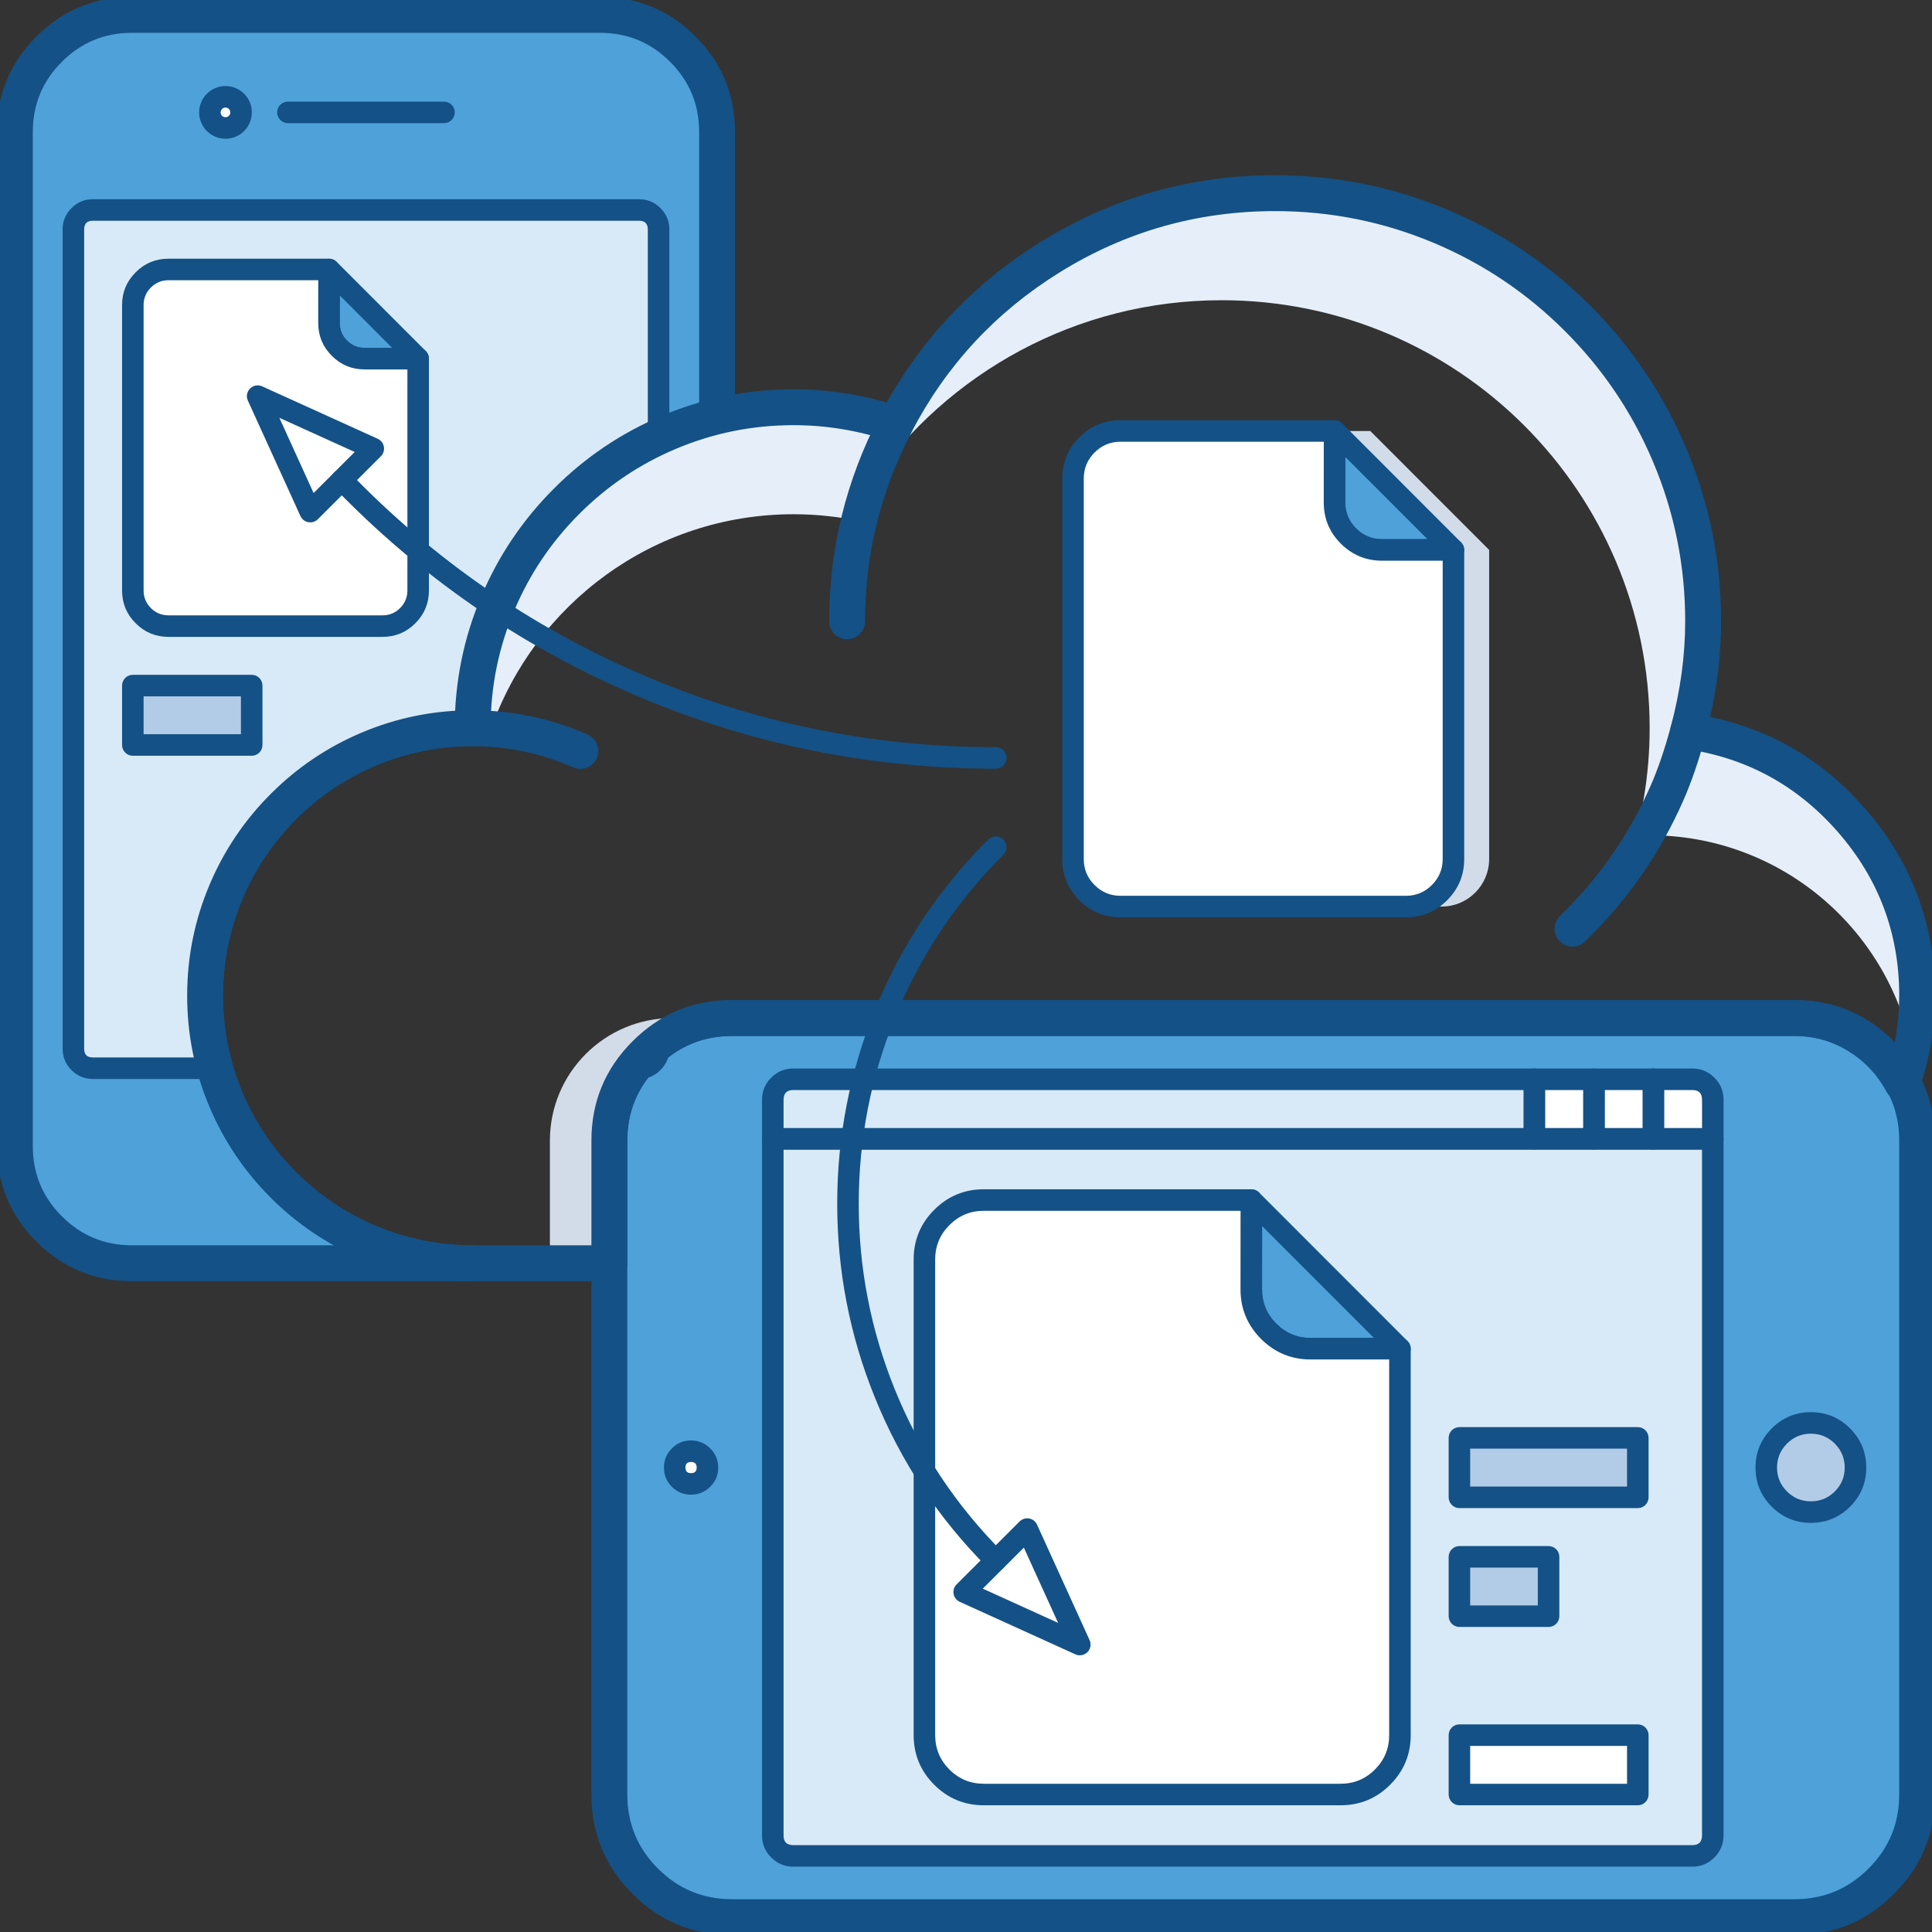 <svg xmlns="http://www.w3.org/2000/svg" xmlns:xlink="http://www.w3.org/1999/xlink" fill="none" version="1.1" width="67.312" height="67.313" viewBox="0 0 67.312 67.313"><rect x="0" y="0" width="67.312" height="67.313" fill="#333333" stroke="none"/><defs><clipPath id="master_svg0_0_413"><g><rect x="0" y="0" width="67.313" height="67.313" rx="0" fill="#FFFFFF" fill-opacity="1"/></g></clipPath></defs><g style="mix-blend-mode:passthrough"><g style="mix-blend-mode:passthrough" clipPath="url(#master_svg0_0_413)"><g><path d="M66.795,39.739C66.795,37.381,64.88,35.469,62.523,35.469C62.523,35.469,25.502,35.469,25.502,35.469C23.142,35.469,21.23,37.382,21.23,39.739C21.23,39.739,21.23,62.522,21.23,62.522C21.23,64.883,23.142,66.795,25.501,66.795C25.501,66.795,62.523,66.795,62.523,66.795C64.88,66.795,66.795,64.883,66.795,62.522C66.795,62.522,66.795,39.739,66.795,39.739C66.795,39.739,66.795,39.739,66.795,39.739Z" fill="#4EA1D9" fill-opacity="1"/></g><g><path d="M66.17,62.522L66.17,39.739Q66.17,38.23,65.101,37.162Q64.032,36.094,62.523,36.094L25.502,36.094Q23.991,36.094,22.923,37.162Q21.855,38.23,21.855,39.739L21.855,62.522Q21.855,64.033,22.923,65.102Q23.991,66.17,25.501,66.17L62.523,66.17Q64.032,66.17,65.101,65.102Q66.17,64.033,66.17,62.522ZM67.42,62.522Q67.42,64.551,65.985,65.986Q64.55,67.42,62.523,67.42L25.501,67.42Q23.473,67.42,22.039,65.986Q20.605,64.551,20.605,62.522L20.605,39.739Q20.605,37.712,22.039,36.278Q23.473,34.844,25.502,34.844L62.523,34.844Q64.55,34.844,65.985,36.278Q67.42,37.712,67.42,39.739L67.42,62.522Z" fill="#145186" fill-opacity="1"/></g><g><path d="M63.091,49.576C63.951,49.576,64.646,50.273,64.646,51.132C64.646,51.988,63.951,52.682,63.091,52.682C62.236,52.682,61.538,51.988,61.538,51.132C61.538,50.273,62.236,49.576,63.091,49.576Z" fill="#B2CCE8" fill-opacity="1"/></g><g><path d="M61.163,51.132Q61.163,50.333,61.729,49.767Q62.294,49.201,63.091,49.201Q63.891,49.201,64.457,49.767Q65.021,50.332,65.021,51.132Q65.021,51.93,64.456,52.494Q63.891,53.057,63.091,53.057Q62.294,53.057,61.729,52.494Q61.163,51.929,61.163,51.132ZM61.913,51.132Q61.913,51.618,62.259,51.963Q62.604,52.307,63.091,52.307Q63.581,52.307,63.926,51.963Q64.271,51.619,64.271,51.132Q64.271,50.643,63.926,50.297Q63.58,49.951,63.091,49.951Q62.605,49.951,62.259,50.297Q61.913,50.644,61.913,51.132Z" fill="#145186" fill-opacity="1"/></g><g><path d="M24.075,50.561C24.393,50.561,24.648,50.818,24.648,51.132C24.648,51.445,24.392,51.7,24.075,51.7C23.761,51.7,23.507,51.446,23.507,51.132C23.507,50.818,23.761,50.561,24.075,50.561Z" fill="#FFFFFF" fill-opacity="1"/></g><g><path d="M23.132,51.132Q23.132,50.741,23.407,50.464Q23.684,50.186,24.075,50.186Q24.468,50.186,24.746,50.464Q25.023,50.741,25.023,51.132Q25.023,51.523,24.745,51.799Q24.467,52.075,24.075,52.075Q23.685,52.075,23.408,51.799Q23.132,51.522,23.132,51.132ZM23.882,51.132Q23.882,51.325,24.075,51.325Q24.273,51.325,24.273,51.132Q24.273,50.936,24.075,50.936Q23.882,50.936,23.882,51.132Z" fill="#145186" fill-opacity="1"/></g><g><path d="M7.146,34.692C7.146,29.545,11.318,25.371,16.467,25.371C16.467,20.114,20.097,15.717,24.984,14.519C24.984,14.519,24.984,4.596,24.984,4.596C24.984,2.343,23.159,0.518,20.907,0.518C20.907,0.518,4.596,0.518,4.596,0.518C2.344,0.518,0.518,2.344,0.518,4.596C0.518,4.596,0.518,39.933,0.518,39.933C0.518,42.187,2.344,44.012,4.596,44.012C4.596,44.012,16.467,44.012,16.467,44.012C11.318,44.012,7.146,39.838,7.146,34.692Z" fill="#4EA1D9" fill-opacity="1"/></g><g><path d="M16.467,44.637Q14.443,44.637,12.595,43.855Q10.81,43.1,9.434,41.724Q8.058,40.348,7.303,38.563Q6.521,36.715,6.521,34.692Q6.521,32.669,7.303,30.821Q8.058,29.036,9.434,27.659Q10.81,26.283,12.595,25.528Q14.443,24.746,16.467,24.746L16.467,25.371L15.842,25.371Q15.842,21.25,18.404,18.033Q20.923,14.871,24.835,13.912L24.984,14.519L24.359,14.519L24.359,4.596Q24.359,3.165,23.348,2.154Q22.337,1.143,20.907,1.143L4.596,1.143Q3.166,1.143,2.154,2.154Q1.143,3.166,1.143,4.596L1.143,39.933Q1.143,41.365,2.154,42.376Q3.166,43.387,4.596,43.387L16.467,43.387L16.467,44.012L16.467,44.637ZM16.467,43.387Q16.528,43.387,16.589,43.399Q16.649,43.411,16.706,43.435Q16.763,43.459,16.814,43.493Q16.865,43.527,16.909,43.571Q16.952,43.614,16.986,43.665Q17.021,43.716,17.044,43.773Q17.068,43.83,17.08,43.891Q17.092,43.951,17.092,44.012Q17.092,44.074,17.08,44.134Q17.068,44.195,17.044,44.252Q17.021,44.308,16.986,44.36Q16.952,44.411,16.909,44.454Q16.865,44.498,16.814,44.532Q16.763,44.566,16.706,44.59Q16.649,44.613,16.589,44.625Q16.528,44.637,16.467,44.637L4.596,44.637Q2.648,44.637,1.27,43.26Q-0.107,41.882,-0.107,39.933L-0.107,4.596Q-0.107,2.648,1.27,1.27Q2.648,-0.107,4.596,-0.107L20.907,-0.107Q22.855,-0.107,24.232,1.27Q25.609,2.648,25.609,4.596L25.609,14.519Q25.609,14.571,25.601,14.622Q25.592,14.674,25.575,14.723Q25.558,14.772,25.533,14.818Q25.508,14.864,25.476,14.905Q25.444,14.946,25.405,14.981Q25.367,15.016,25.323,15.044Q25.279,15.072,25.231,15.093Q25.184,15.114,25.133,15.126Q21.635,15.983,19.382,18.812Q17.092,21.687,17.092,25.371Q17.092,25.433,17.08,25.493Q17.068,25.553,17.044,25.61Q17.021,25.667,16.986,25.718Q16.952,25.769,16.909,25.813Q16.865,25.857,16.814,25.891Q16.763,25.925,16.706,25.948Q16.649,25.972,16.589,25.984Q16.528,25.996,16.467,25.996Q14.697,25.996,13.082,26.679Q11.521,27.339,10.318,28.543Q9.114,29.747,8.454,31.308Q7.771,32.923,7.771,34.692Q7.771,36.461,8.454,38.076Q9.114,39.636,10.318,40.84Q11.521,42.044,13.082,42.704Q14.697,43.387,16.467,43.387Z" fill="#145186" fill-opacity="1"/></g><g><path d="M7.146,34.692C7.146,29.545,11.318,25.371,16.467,25.371C16.467,20.878,19.122,17.014,22.945,15.236C22.945,15.236,22.945,7.996,22.945,7.996C22.945,7.622,22.638,7.316,22.264,7.316C22.264,7.316,3.234,7.316,3.234,7.316C2.862,7.316,2.557,7.622,2.557,7.996C2.557,7.996,2.557,36.538,2.557,36.538C2.557,36.91,2.862,37.217,3.234,37.217C3.234,37.217,7.501,37.217,7.501,37.217C7.276,36.414,7.146,35.568,7.146,34.692Z" fill="#D8EAF8" fill-opacity="1"/></g><g><path d="M7.14,37.319Q6.771,36.004,6.771,34.692Q6.771,32.72,7.533,30.918Q8.269,29.178,9.61,27.836Q10.952,26.494,12.692,25.758Q14.494,24.996,16.467,24.996L16.467,25.371L16.092,25.371Q16.092,21.941,17.958,19.081Q19.774,16.297,22.787,14.896L22.945,15.236L22.57,15.236L22.57,7.996Q22.57,7.691,22.264,7.691L3.234,7.691Q2.932,7.691,2.932,7.996L2.932,36.538Q2.932,36.842,3.234,36.842L7.501,36.842L7.501,37.217L7.14,37.319ZM7.862,37.116Q7.876,37.166,7.876,37.217Q7.876,37.254,7.869,37.291Q7.862,37.327,7.847,37.361Q7.833,37.395,7.813,37.426Q7.792,37.456,7.766,37.483Q7.74,37.509,7.709,37.529Q7.679,37.55,7.644,37.564Q7.61,37.578,7.574,37.585Q7.538,37.592,7.501,37.592L3.234,37.592Q2.8,37.592,2.49,37.282Q2.182,36.972,2.182,36.538L2.182,7.996Q2.182,7.56,2.491,7.251Q2.8,6.941,3.234,6.941L22.264,6.941Q22.7,6.941,23.01,7.25Q23.32,7.56,23.32,7.996L23.32,15.236Q23.32,15.29,23.305,15.341Q23.29,15.393,23.261,15.438Q23.233,15.483,23.192,15.519Q23.152,15.554,23.103,15.576Q20.285,16.887,18.586,19.491Q16.842,22.164,16.842,25.371Q16.842,25.408,16.834,25.444Q16.827,25.48,16.813,25.515Q16.799,25.549,16.778,25.579Q16.758,25.61,16.732,25.636Q16.706,25.662,16.675,25.683Q16.644,25.703,16.61,25.718Q16.576,25.732,16.54,25.739Q16.504,25.746,16.467,25.746Q14.646,25.746,12.984,26.449Q11.379,27.128,10.141,28.367Q8.903,29.605,8.224,31.21Q7.521,32.872,7.521,34.692Q7.521,35.901,7.862,37.116Z" fill="#145186" fill-opacity="1"/></g><g><path d="M22.07,37.217C22.07,37.217,22.264,37.217,22.264,37.217C22.638,37.217,22.945,36.909,22.945,36.537C22.945,36.537,22.945,36.337,22.945,36.337C22.611,36.587,22.317,36.882,22.07,37.217Z" fill="#D8EAF8" fill-opacity="1"/></g><g><path d="M23.17,36.637Q22.709,36.982,22.372,37.439L22.07,37.217L22.07,36.842L22.264,36.842Q22.389,36.842,22.48,36.751Q22.57,36.661,22.57,36.537L22.57,36.337L22.945,36.337L23.17,36.637ZM22.72,36.037Q22.82,35.962,22.945,35.962Q22.982,35.962,23.018,35.969Q23.055,35.976,23.089,35.99Q23.123,36.004,23.154,36.025Q23.184,36.045,23.21,36.072Q23.237,36.098,23.257,36.128Q23.278,36.159,23.292,36.193Q23.306,36.227,23.313,36.264Q23.32,36.3,23.32,36.337L23.32,36.537Q23.32,36.972,23.01,37.282Q22.7,37.592,22.264,37.592L22.07,37.592Q21.947,37.592,21.848,37.518Q21.818,37.496,21.793,37.469Q21.768,37.442,21.749,37.41Q21.73,37.379,21.718,37.344Q21.705,37.309,21.7,37.273Q21.694,37.236,21.696,37.199Q21.698,37.162,21.706,37.126Q21.715,37.091,21.731,37.057Q21.747,37.024,21.769,36.994Q22.171,36.448,22.72,36.037Z" fill="#145186" fill-opacity="1"/></g><g><path d="M26.925,39.676C26.925,39.676,26.925,63.948,26.925,63.948C26.925,64.338,27.247,64.66,27.635,64.66C27.635,64.66,58.963,64.66,58.963,64.66C59.355,64.66,59.674,64.337,59.674,63.948C59.674,63.948,59.674,39.676,59.674,39.676C59.674,39.676,26.925,39.676,26.925,39.676C26.925,39.676,26.925,39.676,26.925,39.676Z" fill="#D8EAF8" fill-opacity="1"/></g><g><path d="M59.674,40.051L26.925,40.051L26.925,39.676L27.3,39.676L27.3,63.948Q27.3,64.285,27.635,64.285L58.963,64.285Q59.299,64.285,59.299,63.948L59.299,39.676L59.674,39.676L59.674,40.051ZM59.674,39.301Q59.711,39.301,59.747,39.308Q59.783,39.316,59.817,39.33Q59.851,39.344,59.882,39.364Q59.913,39.385,59.939,39.411Q59.965,39.437,59.986,39.468Q60.006,39.499,60.02,39.533Q60.034,39.567,60.042,39.603Q60.049,39.639,60.049,39.676L60.049,63.948Q60.049,64.395,59.731,64.714Q59.412,65.035,58.963,65.035L27.635,65.035Q27.188,65.035,26.869,64.715Q26.55,64.396,26.55,63.948L26.55,39.676Q26.55,39.639,26.557,39.603Q26.565,39.567,26.579,39.533Q26.593,39.499,26.613,39.468Q26.634,39.437,26.66,39.411Q26.686,39.385,26.717,39.364Q26.748,39.344,26.782,39.33Q26.816,39.316,26.852,39.308Q26.888,39.301,26.925,39.301L59.674,39.301Z" fill="#145186" fill-opacity="1"/></g><g><path d="M53.461,39.676C53.461,39.676,26.925,39.676,26.925,39.676C26.925,39.676,26.925,38.317,26.925,38.317C26.925,37.925,27.247,37.603,27.635,37.603C27.635,37.603,53.461,37.603,53.461,37.603C53.461,37.603,53.461,39.676,53.461,39.676C53.461,39.676,53.461,39.676,53.461,39.676Z" fill="#D8EAF8" fill-opacity="1"/></g><g><path d="M53.836,37.603L53.836,39.676Q53.836,39.713,53.829,39.749Q53.822,39.786,53.808,39.82Q53.793,39.854,53.773,39.885Q53.752,39.915,53.726,39.941Q53.7,39.968,53.669,39.988Q53.639,40.009,53.605,40.023Q53.571,40.037,53.534,40.044Q53.498,40.051,53.461,40.051L26.925,40.051Q26.888,40.051,26.852,40.044Q26.816,40.037,26.782,40.023Q26.748,40.009,26.717,39.988Q26.686,39.968,26.66,39.941Q26.634,39.915,26.613,39.885Q26.593,39.854,26.579,39.82Q26.565,39.786,26.557,39.749Q26.55,39.713,26.55,39.676L26.55,38.317Q26.55,37.868,26.869,37.548Q27.188,37.228,27.635,37.228L53.461,37.228Q53.498,37.228,53.534,37.236Q53.571,37.243,53.605,37.257Q53.639,37.271,53.669,37.292Q53.7,37.312,53.726,37.338Q53.752,37.364,53.773,37.395Q53.793,37.426,53.808,37.46Q53.822,37.494,53.829,37.53Q53.836,37.567,53.836,37.603ZM53.086,37.603L53.461,37.603L53.461,37.978L27.635,37.978Q27.3,37.978,27.3,38.317L27.3,39.676L26.925,39.676L26.925,39.301L53.461,39.301L53.461,39.676L53.086,39.676L53.086,37.603Z" fill="#145186" fill-opacity="1"/></g><g><path d="M57.603,39.676C57.603,39.676,59.675,39.676,59.675,39.676C59.675,39.676,59.675,38.317,59.675,38.317C59.675,37.925,59.355,37.603,58.964,37.603C58.964,37.603,57.603,37.603,57.603,37.603C57.603,37.603,57.603,39.676,57.603,39.676C57.603,39.676,57.603,39.676,57.603,39.676Z" fill="#FFFFFF" fill-opacity="1"/></g><g><path d="M57.978,37.603L57.978,39.676L57.603,39.676L57.603,39.301L59.675,39.301L59.675,39.676L59.3,39.676L59.3,38.317Q59.3,37.978,58.964,37.978L57.603,37.978L57.603,37.603L57.978,37.603ZM57.228,37.603Q57.228,37.567,57.235,37.53Q57.242,37.494,57.256,37.46Q57.27,37.426,57.291,37.395Q57.311,37.364,57.338,37.338Q57.364,37.312,57.394,37.292Q57.425,37.271,57.459,37.257Q57.493,37.243,57.53,37.236Q57.566,37.228,57.603,37.228L58.964,37.228Q59.413,37.228,59.732,37.549Q60.05,37.868,60.05,38.317L60.05,39.676Q60.05,39.713,60.043,39.749Q60.035,39.786,60.021,39.82Q60.007,39.854,59.987,39.885Q59.966,39.915,59.94,39.941Q59.914,39.968,59.883,39.988Q59.852,40.009,59.818,40.023Q59.784,40.037,59.748,40.044Q59.712,40.051,59.675,40.051L57.603,40.051Q57.566,40.051,57.53,40.044Q57.493,40.037,57.459,40.023Q57.425,40.009,57.394,39.988Q57.364,39.968,57.338,39.941Q57.311,39.915,57.291,39.885Q57.27,39.854,57.256,39.82Q57.242,39.786,57.235,39.749Q57.228,39.713,57.228,39.676L57.228,37.603Z" fill="#145186" fill-opacity="1"/></g><g><rect x="55.533" y="37.603" width="2.07" height="2.073" rx="0" fill="#FFFFFF" fill-opacity="1"/></g><g><path d="M55.158,39.676L55.158,37.603Q55.158,37.567,55.165,37.53Q55.173,37.494,55.187,37.46Q55.201,37.426,55.221,37.395Q55.242,37.364,55.268,37.338Q55.294,37.312,55.325,37.292Q55.356,37.271,55.39,37.257Q55.424,37.243,55.46,37.236Q55.496,37.228,55.533,37.228L57.603,37.228Q57.64,37.228,57.676,37.236Q57.712,37.243,57.746,37.257Q57.78,37.271,57.811,37.292Q57.842,37.312,57.868,37.338Q57.894,37.364,57.915,37.395Q57.935,37.426,57.949,37.46Q57.963,37.494,57.971,37.53Q57.978,37.567,57.978,37.603L57.978,39.676Q57.978,39.713,57.971,39.749Q57.963,39.786,57.949,39.82Q57.935,39.854,57.915,39.885Q57.894,39.915,57.868,39.941Q57.842,39.968,57.811,39.988Q57.78,40.009,57.746,40.023Q57.712,40.037,57.676,40.044Q57.64,40.051,57.603,40.051L55.533,40.051Q55.496,40.051,55.46,40.044Q55.424,40.037,55.39,40.023Q55.356,40.009,55.325,39.988Q55.294,39.968,55.268,39.941Q55.242,39.915,55.221,39.885Q55.201,39.854,55.187,39.82Q55.173,39.786,55.165,39.749Q55.158,39.713,55.158,39.676ZM55.908,37.978L55.908,39.301L57.228,39.301L57.228,37.978L55.908,37.978Z" fill="#145186" fill-opacity="1"/></g><g><rect x="53.461" y="37.603" width="2.072" height="2.073" rx="0" fill="#FFFFFF" fill-opacity="1"/></g><g><path d="M53.086,39.676L53.086,37.603Q53.086,37.567,53.093,37.53Q53.101,37.494,53.115,37.46Q53.129,37.426,53.149,37.395Q53.17,37.364,53.196,37.338Q53.222,37.312,53.253,37.292Q53.284,37.271,53.318,37.257Q53.352,37.243,53.388,37.236Q53.424,37.228,53.461,37.228L55.533,37.228Q55.57,37.228,55.606,37.236Q55.643,37.243,55.677,37.257Q55.711,37.271,55.742,37.292Q55.772,37.312,55.798,37.338Q55.824,37.364,55.845,37.395Q55.866,37.426,55.88,37.46Q55.894,37.494,55.901,37.53Q55.908,37.567,55.908,37.603L55.908,39.676Q55.908,39.713,55.901,39.749Q55.894,39.786,55.88,39.82Q55.866,39.854,55.845,39.885Q55.824,39.915,55.798,39.941Q55.772,39.968,55.742,39.988Q55.711,40.009,55.677,40.023Q55.643,40.037,55.606,40.044Q55.57,40.051,55.533,40.051L53.461,40.051Q53.424,40.051,53.388,40.044Q53.352,40.037,53.318,40.023Q53.284,40.009,53.253,39.988Q53.222,39.968,53.196,39.941Q53.17,39.915,53.149,39.885Q53.129,39.854,53.115,39.82Q53.101,39.786,53.093,39.749Q53.086,39.713,53.086,39.676ZM53.836,37.978L53.836,39.301L55.158,39.301L55.158,37.978L53.836,37.978Z" fill="#145186" fill-opacity="1"/></g><g><path d="M43.595,44.919C43.595,46.063,44.522,46.99,45.667,46.99C45.667,46.99,48.775,46.99,48.775,46.99C48.775,46.99,43.597,41.81,43.597,41.81C43.597,41.81,43.595,44.919,43.595,44.919C43.595,44.919,43.595,44.919,43.595,44.919Z" fill="#4EA1D9" fill-opacity="1"/></g><g><path d="M43.972,41.811L43.97,44.919Q43.97,45.622,44.467,46.118Q44.964,46.615,45.667,46.615L48.775,46.615L48.775,46.99L48.509,47.255L43.332,42.076L43.597,41.81L43.972,41.811ZM43.222,41.81Q43.222,41.736,43.251,41.667Q43.28,41.598,43.332,41.545Q43.358,41.519,43.389,41.499Q43.42,41.478,43.454,41.464Q43.488,41.45,43.524,41.443Q43.561,41.435,43.598,41.435Q43.634,41.435,43.671,41.443Q43.707,41.45,43.741,41.464Q43.775,41.478,43.806,41.499Q43.837,41.519,43.863,41.545L49.04,46.725Q49.092,46.778,49.121,46.847Q49.15,46.915,49.15,46.99Q49.15,47.027,49.142,47.063Q49.135,47.099,49.121,47.134Q49.107,47.168,49.086,47.198Q49.066,47.229,49.04,47.255Q49.014,47.281,48.983,47.302Q48.952,47.322,48.918,47.336Q48.884,47.351,48.848,47.358Q48.811,47.365,48.775,47.365L45.667,47.365Q44.653,47.365,43.936,46.649Q43.22,45.932,43.22,44.919L43.222,41.81L43.222,41.81Z" fill="#145186" fill-opacity="1"/></g><g><path d="M43.595,44.919C43.595,46.063,44.522,46.99,45.667,46.99C45.667,46.99,48.775,46.99,48.775,46.99C48.775,46.99,48.775,60.451,48.775,60.451C48.775,61.595,47.847,62.522,46.706,62.522C46.706,62.522,34.277,62.522,34.277,62.522C33.134,62.522,32.207,61.595,32.207,60.451C32.207,60.451,32.207,43.883,32.207,43.883C32.207,42.737,33.134,41.81,34.277,41.81C34.277,41.81,43.597,41.81,43.597,41.81C43.597,41.81,43.595,44.919,43.595,44.919C43.595,44.919,43.595,44.919,43.595,44.919Z" fill="#FFFFFF" fill-opacity="1"/></g><g><path d="M43.972,41.811L43.97,44.919Q43.97,45.622,44.467,46.118Q44.964,46.615,45.667,46.615L48.775,46.615Q48.811,46.615,48.848,46.622Q48.884,46.629,48.918,46.644Q48.952,46.658,48.983,46.678Q49.014,46.699,49.04,46.725Q49.066,46.751,49.086,46.782Q49.107,46.812,49.121,46.847Q49.135,46.881,49.142,46.917Q49.15,46.953,49.15,46.99L49.15,60.451Q49.15,61.464,48.434,62.181Q47.718,62.897,46.706,62.897L34.277,62.897Q33.264,62.897,32.548,62.181Q31.832,61.464,31.832,60.451L31.832,43.883Q31.832,42.869,32.548,42.152Q33.264,41.435,34.277,41.435L43.597,41.435Q43.634,41.435,43.671,41.443Q43.707,41.45,43.741,41.464Q43.775,41.478,43.806,41.499Q43.836,41.519,43.863,41.545Q43.889,41.571,43.909,41.602Q43.93,41.633,43.944,41.667Q43.958,41.701,43.965,41.737Q43.972,41.773,43.972,41.81Q43.972,41.811,43.972,41.811ZM43.222,41.81L43.597,41.81L43.597,42.185L34.277,42.185Q33.575,42.185,33.079,42.682Q32.582,43.179,32.582,43.883L32.582,60.451Q32.582,61.154,33.078,61.651Q33.575,62.147,34.277,62.147L46.706,62.147Q47.407,62.147,47.903,61.651Q48.4,61.154,48.4,60.451L48.4,46.99L48.775,46.99L48.775,47.365L45.667,47.365Q44.653,47.365,43.936,46.649Q43.22,45.932,43.22,44.919L43.222,41.81Z" fill="#145186" fill-opacity="1"/></g><g><path d="M11.462,11.253C11.462,11.939,12.019,12.496,12.705,12.496C12.705,12.496,14.569,12.496,14.569,12.496C14.569,12.496,11.463,9.388,11.463,9.388C11.463,9.388,11.462,11.253,11.462,11.253C11.462,11.253,11.462,11.253,11.462,11.253Z" fill="#4EA1D9" fill-opacity="1"/></g><g><path d="M11.838,9.388L11.837,11.253Q11.837,11.612,12.091,11.867Q12.345,12.121,12.705,12.121L14.569,12.121L14.569,12.496L14.304,12.761L11.198,9.653L11.463,9.388L11.838,9.388ZM11.088,9.388Q11.088,9.313,11.116,9.245Q11.145,9.176,11.198,9.123Q11.224,9.097,11.254,9.076Q11.285,9.056,11.319,9.042Q11.353,9.028,11.39,9.02Q11.426,9.013,11.463,9.013Q11.5,9.013,11.536,9.02Q11.572,9.028,11.606,9.042Q11.64,9.056,11.671,9.076Q11.702,9.097,11.728,9.123L14.835,12.231Q14.887,12.283,14.916,12.352Q14.944,12.421,14.944,12.496Q14.944,12.533,14.937,12.569Q14.93,12.605,14.916,12.639Q14.902,12.673,14.881,12.704Q14.861,12.735,14.835,12.761Q14.809,12.787,14.778,12.808Q14.747,12.828,14.713,12.842Q14.679,12.856,14.643,12.864Q14.606,12.871,14.569,12.871L12.705,12.871Q12.035,12.871,11.561,12.397Q11.087,11.923,11.087,11.253L11.088,9.388L11.088,9.388Z" fill="#145186" fill-opacity="1"/></g><g><path d="M11.462,11.253C11.462,11.939,12.019,12.496,12.705,12.496C12.705,12.496,14.569,12.496,14.569,12.496C14.569,12.496,14.569,20.57,14.569,20.57C14.569,21.258,14.014,21.814,13.327,21.814C13.327,21.814,5.871,21.814,5.871,21.814C5.185,21.814,4.628,21.258,4.628,20.573C4.628,20.573,4.628,10.629,4.628,10.629C4.628,9.945,5.185,9.388,5.871,9.388C5.871,9.388,11.463,9.388,11.463,9.388C11.463,9.388,11.462,11.253,11.462,11.253C11.462,11.253,11.462,11.253,11.462,11.253Z" fill="#FFFFFF" fill-opacity="1"/></g><g><path d="M11.838,9.388L11.837,11.253Q11.837,11.612,12.091,11.867Q12.345,12.121,12.705,12.121L14.569,12.121Q14.606,12.121,14.643,12.128Q14.679,12.135,14.713,12.149Q14.747,12.163,14.778,12.184Q14.809,12.205,14.835,12.231Q14.861,12.257,14.881,12.287Q14.902,12.318,14.916,12.352Q14.93,12.386,14.937,12.423Q14.944,12.459,14.944,12.496L14.944,20.57Q14.944,21.241,14.471,21.715Q13.997,22.189,13.327,22.189L5.871,22.189Q5.201,22.189,4.727,21.716Q4.253,21.242,4.253,20.573L4.253,10.629Q4.253,9.96,4.727,9.487Q5.201,9.013,5.871,9.013L11.463,9.013Q11.5,9.013,11.536,9.02Q11.572,9.028,11.606,9.042Q11.64,9.056,11.671,9.076Q11.702,9.097,11.728,9.123Q11.754,9.149,11.775,9.18Q11.795,9.211,11.809,9.245Q11.823,9.279,11.831,9.315Q11.838,9.351,11.838,9.388Q11.838,9.388,11.838,9.388ZM11.088,9.388L11.463,9.388L11.463,9.763L5.871,9.763Q5.511,9.763,5.257,10.017Q5.003,10.271,5.003,10.629L5.003,20.573Q5.003,20.931,5.257,21.185Q5.511,21.439,5.871,21.439L13.327,21.439Q13.686,21.439,13.94,21.185Q14.194,20.931,14.194,20.57L14.194,12.496L14.569,12.496L14.569,12.871L12.705,12.871Q12.035,12.871,11.561,12.397Q11.087,11.923,11.087,11.253L11.088,9.388Z" fill="#145186" fill-opacity="1"/></g><g><rect x="4.628" y="23.886" width="4.142" height="2.07" rx="0" fill="#B2CCE8" fill-opacity="1"/></g><g><path d="M4.253,25.956L4.253,23.886Q4.253,23.849,4.26,23.812Q4.267,23.776,4.281,23.742Q4.296,23.708,4.316,23.677Q4.337,23.647,4.363,23.62Q4.389,23.594,4.419,23.574Q4.45,23.553,4.484,23.539Q4.518,23.525,4.555,23.518Q4.591,23.511,4.628,23.511L8.769,23.511Q8.806,23.511,8.843,23.518Q8.879,23.525,8.913,23.539Q8.947,23.553,8.978,23.574Q9.008,23.594,9.035,23.62Q9.061,23.647,9.081,23.677Q9.102,23.708,9.116,23.742Q9.13,23.776,9.137,23.812Q9.144,23.849,9.144,23.886L9.144,25.956Q9.144,25.993,9.137,26.029Q9.13,26.065,9.116,26.099Q9.102,26.134,9.081,26.164Q9.061,26.195,9.035,26.221Q9.008,26.247,8.978,26.268Q8.947,26.288,8.913,26.302Q8.879,26.317,8.843,26.324Q8.806,26.331,8.769,26.331L4.628,26.331Q4.591,26.331,4.555,26.324Q4.518,26.317,4.484,26.302Q4.45,26.288,4.419,26.268Q4.389,26.247,4.363,26.221Q4.337,26.195,4.316,26.164Q4.296,26.134,4.281,26.099Q4.267,26.065,4.26,26.029Q4.253,25.993,4.253,25.956ZM5.003,24.261L5.003,25.581L8.394,25.581L8.394,24.261L5.003,24.261Z" fill="#145186" fill-opacity="1"/></g><g><rect x="50.847" y="54.241" width="3.106" height="2.068" rx="0" fill="#B2CCE8" fill-opacity="1"/></g><g><path d="M50.472,56.309L50.472,54.241Q50.472,54.204,50.48,54.168Q50.487,54.131,50.501,54.097Q50.515,54.063,50.536,54.032Q50.556,54.002,50.582,53.976Q50.608,53.95,50.639,53.929Q50.67,53.908,50.704,53.894Q50.738,53.88,50.774,53.873Q50.81,53.866,50.847,53.866L53.953,53.866Q53.99,53.866,54.026,53.873Q54.063,53.88,54.097,53.894Q54.131,53.908,54.162,53.929Q54.192,53.95,54.218,53.976Q54.245,54.002,54.265,54.032Q54.286,54.063,54.3,54.097Q54.314,54.131,54.321,54.168Q54.328,54.204,54.328,54.241L54.328,56.309Q54.328,56.346,54.321,56.382Q54.314,56.418,54.3,56.452Q54.286,56.486,54.265,56.517Q54.245,56.548,54.218,56.574Q54.192,56.6,54.162,56.62Q54.131,56.641,54.097,56.655Q54.063,56.669,54.026,56.676Q53.99,56.684,53.953,56.684L50.847,56.684Q50.81,56.684,50.774,56.676Q50.738,56.669,50.704,56.655Q50.67,56.641,50.639,56.62Q50.608,56.6,50.582,56.574Q50.556,56.548,50.536,56.517Q50.515,56.486,50.501,56.452Q50.487,56.418,50.48,56.382Q50.472,56.346,50.472,56.309ZM51.222,54.616L51.222,55.934L53.578,55.934L53.578,54.616L51.222,54.616Z" fill="#145186" fill-opacity="1"/></g><g><rect x="50.847" y="50.097" width="6.214" height="2.071" rx="0" fill="#B2CCE8" fill-opacity="1"/></g><g><path d="M50.472,52.168L50.472,50.097Q50.472,50.06,50.48,50.024Q50.487,49.987,50.501,49.953Q50.515,49.919,50.536,49.888Q50.556,49.858,50.582,49.832Q50.608,49.806,50.639,49.785Q50.67,49.764,50.704,49.75Q50.738,49.736,50.774,49.729Q50.81,49.722,50.847,49.722L57.062,49.722Q57.099,49.722,57.135,49.729Q57.171,49.736,57.205,49.75Q57.239,49.764,57.27,49.785Q57.301,49.806,57.327,49.832Q57.353,49.858,57.374,49.888Q57.394,49.919,57.408,49.953Q57.422,49.987,57.43,50.024Q57.437,50.06,57.437,50.097L57.437,52.168Q57.437,52.205,57.43,52.241Q57.422,52.277,57.408,52.311Q57.394,52.346,57.374,52.376Q57.353,52.407,57.327,52.433Q57.301,52.459,57.27,52.48Q57.239,52.5,57.205,52.514Q57.171,52.529,57.135,52.536Q57.099,52.543,57.062,52.543L50.847,52.543Q50.81,52.543,50.774,52.536Q50.738,52.529,50.704,52.514Q50.67,52.5,50.639,52.48Q50.608,52.459,50.582,52.433Q50.556,52.407,50.536,52.376Q50.515,52.346,50.501,52.311Q50.487,52.277,50.48,52.241Q50.472,52.205,50.472,52.168ZM51.222,50.472L51.222,51.793L56.687,51.793L56.687,50.472L51.222,50.472Z" fill="#145186" fill-opacity="1"/></g><g><rect x="50.847" y="60.453" width="6.214" height="2.07" rx="0" fill="#FFFFFF" fill-opacity="1"/></g><g><path d="M50.472,62.522L50.472,60.453Q50.472,60.416,50.48,60.38Q50.487,60.343,50.501,60.309Q50.515,60.275,50.536,60.244Q50.556,60.214,50.582,60.188Q50.608,60.161,50.639,60.141Q50.67,60.12,50.704,60.106Q50.738,60.092,50.774,60.085Q50.81,60.078,50.847,60.078L57.062,60.078Q57.099,60.078,57.135,60.085Q57.171,60.092,57.205,60.106Q57.239,60.12,57.27,60.141Q57.301,60.161,57.327,60.188Q57.353,60.214,57.374,60.244Q57.394,60.275,57.408,60.309Q57.422,60.343,57.43,60.38Q57.437,60.416,57.437,60.453L57.437,62.522Q57.437,62.559,57.43,62.595Q57.422,62.632,57.408,62.666Q57.394,62.7,57.374,62.731Q57.353,62.761,57.327,62.787Q57.301,62.813,57.27,62.834Q57.239,62.855,57.205,62.869Q57.171,62.883,57.135,62.89Q57.099,62.897,57.062,62.897L50.847,62.897Q50.81,62.897,50.774,62.89Q50.738,62.883,50.704,62.869Q50.67,62.855,50.639,62.834Q50.608,62.813,50.582,62.787Q50.556,62.761,50.536,62.731Q50.515,62.7,50.501,62.666Q50.487,62.632,50.48,62.595Q50.472,62.559,50.472,62.522ZM51.222,60.828L51.222,62.147L56.687,62.147L56.687,60.828L51.222,60.828Z" fill="#145186" fill-opacity="1"/></g><g><path d="M33.592,55.467C33.592,55.467,37.621,57.297,37.621,57.297C37.621,57.297,35.789,53.273,35.789,53.273C35.789,53.273,33.592,55.467,33.592,55.467C33.592,55.467,33.592,55.467,33.592,55.467Z" fill="#FFFFFF" fill-opacity="1"/></g><g><path d="M36.054,53.539L33.857,55.732L33.592,55.467L33.747,55.126L37.776,56.956L37.621,57.297L37.28,57.452L35.448,53.429L35.789,53.273L36.054,53.539ZM35.524,53.008Q35.572,52.96,35.634,52.932Q35.667,52.917,35.703,52.908Q35.739,52.9,35.776,52.898Q35.813,52.897,35.85,52.903Q35.886,52.909,35.921,52.922Q35.955,52.935,35.987,52.954Q36.018,52.974,36.045,52.999Q36.072,53.024,36.094,53.054Q36.115,53.084,36.13,53.118L37.962,57.142Q37.996,57.216,37.996,57.297Q37.996,57.378,37.962,57.452Q37.947,57.486,37.925,57.516Q37.904,57.546,37.877,57.571Q37.85,57.596,37.819,57.616Q37.787,57.635,37.753,57.648Q37.718,57.661,37.682,57.667Q37.645,57.673,37.608,57.672Q37.571,57.671,37.535,57.662Q37.499,57.654,37.466,57.638L33.437,55.808Q33.375,55.78,33.327,55.732Q33.301,55.706,33.28,55.675Q33.26,55.644,33.245,55.61Q33.231,55.576,33.224,55.54Q33.217,55.504,33.217,55.467Q33.217,55.43,33.224,55.394Q33.231,55.357,33.246,55.323Q33.26,55.289,33.28,55.258Q33.301,55.228,33.327,55.202L35.524,53.008Z" fill="#145186" fill-opacity="1"/></g><g><path d="M13.006,15.63C13.006,15.63,8.977,13.801,8.977,13.801C8.977,13.801,10.809,17.825,10.809,17.825C10.809,17.825,13.006,15.63,13.006,15.63C13.006,15.63,13.006,15.63,13.006,15.63Z" fill="#FFFFFF" fill-opacity="1"/></g><g><path d="M10.544,17.56L12.741,15.365L13.006,15.63L12.851,15.971L8.822,14.143L8.977,13.801L9.319,13.646L11.15,17.67L10.809,17.825L10.544,17.56ZM11.074,18.091Q11.026,18.139,10.964,18.167Q10.931,18.182,10.895,18.19Q10.859,18.199,10.822,18.2Q10.785,18.201,10.749,18.195Q10.712,18.19,10.678,18.177Q10.643,18.164,10.612,18.144Q10.58,18.125,10.553,18.1Q10.526,18.074,10.505,18.044Q10.483,18.014,10.468,17.981L8.636,13.957Q8.602,13.883,8.602,13.802Q8.602,13.72,8.636,13.647Q8.651,13.613,8.673,13.583Q8.694,13.553,8.721,13.528Q8.748,13.502,8.779,13.483Q8.811,13.463,8.845,13.45Q8.88,13.437,8.916,13.431Q8.953,13.425,8.99,13.427Q9.027,13.428,9.063,13.436Q9.099,13.445,9.132,13.46L13.161,15.288Q13.223,15.317,13.271,15.365Q13.298,15.391,13.318,15.422Q13.339,15.452,13.353,15.487Q13.367,15.521,13.374,15.557Q13.381,15.593,13.381,15.63Q13.381,15.667,13.374,15.703Q13.367,15.739,13.353,15.774Q13.338,15.808,13.318,15.838Q13.297,15.869,13.271,15.895L11.074,18.091Z" fill="#145186" fill-opacity="1"/></g><g><path d="M16.467,25.372C16.466,19.194,21.473,14.188,27.649,14.188C28.892,14.188,30.083,14.399,31.2,14.772C30.65,15.831,30.224,16.965,29.938,18.152C29.199,17.999,28.434,17.916,27.651,17.916C22.77,17.916,18.631,21.046,17.105,25.407C16.892,25.392,16.681,25.373,16.467,25.372Z" fill="#E6EFF9" fill-opacity="1"/></g><g><path d="M58.815,25.477C63.327,26.13,66.795,30,66.795,34.691C66.795,35.328,66.731,35.954,66.607,36.556C65.744,32.302,61.984,29.101,57.475,29.101C57.423,29.101,57.372,29.107,57.319,29.107C57.593,28.636,57.848,28.153,58.069,27.651C58.377,26.955,58.616,26.224,58.815,25.477Z" fill="#E6EFF9" fill-opacity="1"/></g><g><path d="M58.815,25.477C59.144,24.252,59.338,22.974,59.338,21.643C59.338,13.407,52.661,6.731,44.426,6.731C38.671,6.731,33.686,9.998,31.2,14.772C30.856,15.437,30.577,16.137,30.332,16.854C33.026,12.992,37.495,10.46,42.562,10.46C50.798,10.46,57.475,17.136,57.475,25.372C57.475,27.022,57.196,28.608,56.699,30.093C57.228,29.327,57.689,28.513,58.069,27.651C58.377,26.955,58.616,26.224,58.815,25.477Z" fill="#E6EFF9" fill-opacity="1"/></g><g><path d="M57.498,27.399Q57.897,26.495,58.211,25.316L58.815,25.477L59.419,25.638Q59.08,26.911,58.642,27.903Q57.416,30.683,55.221,32.808L54.786,32.358L54.351,31.909Q56.371,29.955,57.498,27.399Q57.523,27.343,57.558,27.292Q57.594,27.242,57.638,27.199Q57.683,27.157,57.735,27.124Q57.786,27.091,57.844,27.068Q57.901,27.046,57.962,27.035Q58.023,27.025,58.084,27.026Q58.146,27.028,58.206,27.041Q58.266,27.054,58.322,27.079Q58.378,27.104,58.429,27.139Q58.479,27.175,58.522,27.219Q58.564,27.264,58.597,27.316Q58.63,27.368,58.653,27.425Q58.675,27.482,58.686,27.543Q58.696,27.604,58.695,27.665Q58.693,27.727,58.68,27.787Q58.667,27.847,58.642,27.903Q57.416,30.683,55.221,32.808Q55.176,32.85,55.125,32.884Q55.073,32.917,55.016,32.94Q54.958,32.962,54.898,32.973Q54.837,32.984,54.776,32.983Q54.714,32.982,54.654,32.969Q54.594,32.956,54.537,32.932Q54.481,32.907,54.43,32.872Q54.38,32.837,54.337,32.793Q54.294,32.749,54.261,32.697Q54.227,32.645,54.205,32.588Q54.182,32.531,54.171,32.47Q54.16,32.41,54.161,32.348Q54.162,32.287,54.175,32.226Q54.188,32.166,54.213,32.11Q54.237,32.053,54.272,32.003Q54.307,31.952,54.351,31.909Q56.371,29.955,57.498,27.399Q57.897,26.495,58.211,25.316Q58.227,25.257,58.254,25.202Q58.281,25.146,58.318,25.097Q58.356,25.048,58.402,25.008Q58.448,24.967,58.501,24.936Q58.555,24.905,58.613,24.886Q58.671,24.866,58.732,24.858Q58.793,24.849,58.855,24.853Q58.916,24.857,58.976,24.873Q59.035,24.889,59.09,24.916Q59.146,24.943,59.195,24.981Q59.243,25.018,59.284,25.064Q59.325,25.111,59.356,25.164Q59.386,25.217,59.406,25.275Q59.426,25.334,59.434,25.395Q59.442,25.456,59.438,25.517Q59.435,25.579,59.419,25.638Q59.08,26.911,58.642,27.903Q58.617,27.96,58.582,28.01Q58.546,28.06,58.502,28.103Q58.457,28.145,58.405,28.178Q58.353,28.211,58.296,28.234Q58.239,28.256,58.178,28.267Q58.117,28.277,58.056,28.276Q57.994,28.274,57.934,28.261Q57.874,28.248,57.818,28.223Q57.761,28.198,57.711,28.163Q57.661,28.127,57.618,28.083Q57.576,28.038,57.543,27.986Q57.51,27.934,57.487,27.877Q57.465,27.82,57.454,27.759Q57.444,27.698,57.445,27.637Q57.447,27.575,57.46,27.515Q57.473,27.455,57.498,27.399Z" fill="#145186" fill-opacity="1"/></g><g><path d="M31.755,15.062Q30.139,18.167,30.139,21.644L29.514,21.644L28.889,21.644Q28.889,17.862,30.646,14.485L31.2,14.773L31.755,15.062ZM30.646,14.485Q30.674,14.43,30.713,14.382Q30.751,14.334,30.798,14.295Q30.845,14.255,30.899,14.225Q30.953,14.196,31.012,14.177Q31.071,14.159,31.132,14.152Q31.193,14.145,31.254,14.151Q31.316,14.156,31.375,14.173Q31.434,14.19,31.489,14.219Q31.543,14.247,31.591,14.286Q31.639,14.324,31.679,14.371Q31.718,14.419,31.748,14.472Q31.778,14.526,31.796,14.585Q31.815,14.644,31.821,14.705Q31.828,14.766,31.823,14.828Q31.817,14.889,31.8,14.948Q31.783,15.007,31.755,15.062Q30.139,18.167,30.139,21.644Q30.139,21.705,30.127,21.766Q30.115,21.826,30.092,21.883Q30.068,21.94,30.034,21.991Q30,22.042,29.956,22.086Q29.913,22.129,29.861,22.163Q29.81,22.198,29.753,22.221Q29.697,22.245,29.636,22.257Q29.576,22.269,29.514,22.269Q29.453,22.269,29.392,22.257Q29.332,22.245,29.275,22.221Q29.218,22.198,29.167,22.163Q29.116,22.129,29.072,22.086Q29.029,22.042,28.995,21.991Q28.96,21.94,28.937,21.883Q28.913,21.826,28.901,21.766Q28.889,21.705,28.889,21.644Q28.889,17.862,30.646,14.485Z" fill="#145186" fill-opacity="1"/></g><g><path d="M19.967,26.736Q18.295,25.998,16.466,25.998L16.466,25.373L16.466,24.748Q18.558,24.748,20.472,25.592L20.22,26.164L19.967,26.736ZM20.472,25.592Q20.528,25.617,20.579,25.652Q20.629,25.688,20.672,25.732Q20.714,25.777,20.747,25.829Q20.78,25.881,20.802,25.938Q20.825,25.995,20.835,26.056Q20.846,26.117,20.844,26.178Q20.843,26.24,20.83,26.3Q20.816,26.36,20.791,26.416Q20.767,26.473,20.731,26.523Q20.696,26.573,20.651,26.616Q20.607,26.658,20.555,26.691Q20.503,26.724,20.446,26.747Q20.388,26.769,20.328,26.78Q20.267,26.79,20.205,26.789Q20.144,26.787,20.084,26.774Q20.024,26.761,19.967,26.736Q18.295,25.998,16.466,25.998Q16.404,25.998,16.344,25.986Q16.284,25.974,16.227,25.95Q16.17,25.927,16.119,25.892Q16.067,25.858,16.024,25.815Q15.98,25.771,15.946,25.72Q15.912,25.669,15.888,25.612Q15.865,25.555,15.853,25.495Q15.841,25.434,15.841,25.373Q15.841,25.311,15.853,25.251Q15.865,25.19,15.888,25.134Q15.912,25.077,15.946,25.026Q15.98,24.974,16.024,24.931Q16.067,24.887,16.119,24.853Q16.17,24.819,16.227,24.795Q16.284,24.772,16.344,24.76Q16.404,24.748,16.466,24.748Q18.558,24.748,20.472,25.592Z" fill="#145186" fill-opacity="1"/></g><g><path d="M23.432,35.469C21.071,35.469,19.159,37.382,19.159,39.739C19.159,39.739,19.159,44.013,19.159,44.013C19.159,44.013,21.23,44.013,21.23,44.013C21.23,44.013,21.23,39.739,21.23,39.739C21.23,37.381,23.143,35.469,25.502,35.469C25.502,35.469,23.432,35.469,23.432,35.469C23.432,35.469,23.432,35.469,23.432,35.469Z" fill="#D2DCE9" fill-opacity="1"/></g><g><path d="M34.425,54.633Q31.843,52.051,30.483,48.695Q29.169,45.454,29.169,41.941Q29.169,38.428,30.484,35.187Q31.845,31.831,34.428,29.249L34.693,29.514L34.958,29.779Q32.483,32.254,31.179,35.469Q29.919,38.574,29.919,41.941Q29.919,45.307,31.178,48.413Q32.481,51.628,34.955,54.103Q34.981,54.129,35.002,54.16Q35.022,54.191,35.036,54.225Q35.05,54.259,35.058,54.295Q35.065,54.332,35.065,54.368Q35.065,54.405,35.057,54.442Q35.05,54.478,35.036,54.512Q35.022,54.546,35.001,54.577Q34.981,54.607,34.955,54.634Q34.929,54.66,34.898,54.68Q34.867,54.701,34.833,54.715Q34.799,54.729,34.763,54.736Q34.727,54.743,34.69,54.743Q34.653,54.743,34.616,54.736Q34.58,54.729,34.546,54.715Q34.512,54.701,34.481,54.68Q34.451,54.66,34.425,54.633ZM34.955,54.103L34.69,54.368L34.424,54.633Q31.843,52.051,30.483,48.695Q29.169,45.454,29.169,41.941Q29.169,38.428,30.484,35.187Q31.845,31.831,34.428,29.249Q34.454,29.223,34.485,29.202Q34.515,29.182,34.55,29.168Q34.584,29.154,34.62,29.146Q34.656,29.139,34.693,29.139Q34.73,29.139,34.766,29.146Q34.802,29.154,34.837,29.168Q34.871,29.182,34.901,29.202Q34.932,29.223,34.958,29.249Q34.984,29.275,35.005,29.306Q35.025,29.337,35.039,29.371Q35.054,29.405,35.061,29.441Q35.068,29.477,35.068,29.514Q35.068,29.551,35.061,29.587Q35.054,29.624,35.039,29.658Q35.025,29.692,35.005,29.723Q34.984,29.753,34.958,29.779Q32.483,32.254,31.179,35.469Q29.919,38.575,29.919,41.941Q29.919,45.308,31.178,48.414Q32.481,51.628,34.955,54.103Z" fill="#145186" fill-opacity="1"/></g><g><path d="M12.18,16.464Q16.543,20.975,22.257,23.457Q28.183,26.032,34.693,26.032L34.693,26.407L34.693,26.782Q28.027,26.782,21.958,24.145Q16.107,21.604,11.641,16.986Q11.615,16.959,11.595,16.928Q11.575,16.897,11.561,16.863Q11.548,16.829,11.541,16.792Q11.535,16.756,11.535,16.719Q11.536,16.682,11.544,16.646Q11.551,16.61,11.566,16.576Q11.581,16.542,11.602,16.512Q11.623,16.481,11.649,16.456Q11.676,16.43,11.707,16.41Q11.738,16.39,11.772,16.376Q11.807,16.363,11.843,16.356Q11.879,16.35,11.916,16.35Q11.953,16.351,11.989,16.359Q12.025,16.366,12.059,16.381Q12.093,16.396,12.124,16.417Q12.154,16.438,12.18,16.464L12.18,16.464ZM11.641,16.986L11.91,16.725L12.18,16.464Q16.542,20.975,22.257,23.458Q28.182,26.032,34.693,26.032Q34.73,26.032,34.766,26.039Q34.802,26.046,34.836,26.06Q34.871,26.074,34.901,26.095Q34.932,26.115,34.958,26.142Q34.984,26.168,35.005,26.198Q35.025,26.229,35.039,26.263Q35.054,26.297,35.061,26.334Q35.068,26.37,35.068,26.407Q35.068,26.444,35.061,26.48Q35.054,26.516,35.039,26.55Q35.025,26.584,35.005,26.615Q34.984,26.646,34.958,26.672Q34.932,26.698,34.901,26.718Q34.871,26.739,34.836,26.753Q34.802,26.767,34.766,26.774Q34.73,26.782,34.693,26.782Q28.027,26.782,21.958,24.145Q16.107,21.603,11.641,16.986Z" fill="#145186" fill-opacity="1"/></g><g><path d="M8.4,3.916Q8.4,3.97,8.389,4.022Q8.379,4.075,8.358,4.124Q8.338,4.174,8.308,4.218Q8.279,4.263,8.241,4.3Q8.203,4.338,8.158,4.368Q8.114,4.398,8.064,4.418Q8.015,4.439,7.962,4.449Q7.91,4.46,7.856,4.46Q7.803,4.46,7.75,4.449Q7.698,4.439,7.648,4.418Q7.599,4.398,7.554,4.368Q7.51,4.338,7.472,4.3Q7.434,4.263,7.405,4.218Q7.375,4.174,7.354,4.124Q7.334,4.075,7.323,4.022Q7.313,3.97,7.313,3.916Q7.313,3.863,7.323,3.81Q7.334,3.758,7.354,3.708Q7.375,3.659,7.405,3.614Q7.434,3.57,7.472,3.532Q7.51,3.494,7.554,3.464Q7.599,3.435,7.648,3.414Q7.698,3.394,7.75,3.383Q7.803,3.373,7.856,3.373Q7.91,3.373,7.962,3.383Q8.015,3.394,8.064,3.414Q8.114,3.435,8.158,3.464Q8.203,3.494,8.241,3.532Q8.279,3.57,8.308,3.614Q8.338,3.659,8.358,3.708Q8.379,3.758,8.389,3.81Q8.4,3.863,8.4,3.916Z" fill="#FFFFFF" fill-opacity="1"/></g><g><ellipse cx="7.856" cy="3.916" rx="0.543" ry="0.543" fill-opacity="0" stroke-opacity="1" stroke="#145186" fill="none" stroke-width="0.75" stroke-linecap="ROUND" stroke-linejoin="round"/></g><g><path d="M15.469,4.291L10.031,4.291L10.031,3.916L10.031,3.541L15.469,3.541L15.469,3.916L15.469,4.291ZM15.469,3.541Q15.506,3.541,15.542,3.548Q15.579,3.556,15.613,3.57Q15.647,3.584,15.678,3.604Q15.708,3.625,15.734,3.651Q15.76,3.677,15.781,3.708Q15.802,3.739,15.816,3.773Q15.83,3.807,15.837,3.843Q15.844,3.879,15.844,3.916Q15.844,3.953,15.837,3.989Q15.83,4.026,15.816,4.06Q15.802,4.094,15.781,4.125Q15.76,4.155,15.734,4.181Q15.708,4.207,15.678,4.228Q15.647,4.249,15.613,4.263Q15.579,4.277,15.542,4.284Q15.506,4.291,15.469,4.291L10.031,4.291Q9.994,4.291,9.958,4.284Q9.922,4.277,9.888,4.263Q9.853,4.249,9.823,4.228Q9.792,4.207,9.766,4.181Q9.74,4.155,9.719,4.125Q9.699,4.094,9.685,4.06Q9.671,4.026,9.663,3.989Q9.656,3.953,9.656,3.916Q9.656,3.879,9.663,3.843Q9.671,3.807,9.685,3.773Q9.699,3.739,9.719,3.708Q9.74,3.677,9.766,3.651Q9.792,3.625,9.823,3.604Q9.853,3.584,9.888,3.57Q9.922,3.556,9.958,3.548Q9.994,3.541,10.031,3.541L15.469,3.541Z" fill="#145186" fill-opacity="1"/></g><g><path d="M47.741,15.016C47.741,15.016,46.497,15.016,46.497,15.016C46.497,15.016,50.639,19.161,50.639,19.161C50.639,19.161,50.639,29.929,50.639,29.929C50.639,30.843,49.896,31.585,48.983,31.585C48.983,31.585,50.228,31.585,50.228,31.585C51.141,31.585,51.883,30.843,51.883,29.929C51.883,29.929,51.883,19.16,51.883,19.16C51.883,19.16,47.741,15.016,47.741,15.016C47.741,15.016,47.741,15.016,47.741,15.016Z" fill="#D2DCE9" fill-opacity="1"/></g><g><path d="M46.495,17.504C46.495,18.418,47.237,19.16,48.152,19.16C48.152,19.16,50.639,19.16,50.639,19.16C50.639,19.16,46.497,15.016,46.497,15.016C46.497,15.016,46.495,17.504,46.495,17.504C46.495,17.504,46.495,17.504,46.495,17.504Z" fill="#4EA1D9" fill-opacity="1"/></g><g><path d="M46.872,15.016L46.87,17.504Q46.87,18.034,47.245,18.409Q47.621,18.785,48.152,18.785L50.639,18.785L50.639,19.16L50.373,19.425L46.232,15.281L46.497,15.016L46.872,15.016ZM46.122,15.016Q46.122,14.941,46.151,14.872Q46.179,14.803,46.232,14.751Q46.258,14.725,46.289,14.704Q46.32,14.684,46.354,14.67Q46.388,14.655,46.424,14.648Q46.46,14.641,46.497,14.641Q46.534,14.641,46.57,14.648Q46.607,14.655,46.641,14.67Q46.675,14.684,46.706,14.704Q46.736,14.725,46.762,14.751L50.904,18.895Q50.957,18.948,50.985,19.017Q51.014,19.085,51.014,19.16Q51.014,19.197,51.006,19.233Q50.999,19.269,50.985,19.304Q50.971,19.338,50.95,19.368Q50.93,19.399,50.904,19.425Q50.878,19.451,50.847,19.472Q50.816,19.492,50.782,19.506Q50.748,19.521,50.712,19.528Q50.676,19.535,50.639,19.535L48.152,19.535Q47.311,19.535,46.715,18.94Q46.12,18.345,46.12,17.504L46.122,15.016L46.122,15.016Z" fill="#145186" fill-opacity="1"/></g><g><path d="M46.495,17.504C46.495,18.418,47.237,19.16,48.152,19.16C48.152,19.16,50.639,19.16,50.639,19.16C50.639,19.16,50.639,29.929,50.639,29.929C50.639,30.843,49.896,31.585,48.983,31.585C48.983,31.585,39.039,31.585,39.039,31.585C38.125,31.585,37.384,30.842,37.384,29.929C37.384,29.929,37.384,16.674,37.384,16.674C37.384,15.758,38.126,15.015,39.039,15.015C39.039,15.015,46.497,15.015,46.497,15.015C46.497,15.015,46.495,17.504,46.495,17.504C46.495,17.504,46.495,17.504,46.495,17.504Z" fill="#FFFFFF" fill-opacity="1"/></g><g><path d="M46.872,15.016L46.87,17.504Q46.87,18.034,47.245,18.409Q47.621,18.785,48.152,18.785L50.639,18.785Q50.676,18.785,50.712,18.792Q50.748,18.799,50.782,18.814Q50.816,18.828,50.847,18.848Q50.878,18.869,50.904,18.895Q50.93,18.921,50.95,18.952Q50.971,18.982,50.985,19.017Q50.999,19.051,51.006,19.087Q51.014,19.123,51.014,19.16L51.014,29.929Q51.014,30.77,50.419,31.365Q49.824,31.96,48.983,31.96L39.039,31.96Q38.199,31.96,37.604,31.364Q37.009,30.769,37.009,29.929L37.009,16.674Q37.009,15.832,37.604,15.236Q38.199,14.64,39.039,14.64L46.497,14.64Q46.534,14.64,46.57,14.647Q46.606,14.655,46.641,14.669Q46.675,14.683,46.705,14.703Q46.736,14.724,46.762,14.75Q46.788,14.776,46.809,14.807Q46.829,14.838,46.844,14.872Q46.858,14.906,46.865,14.942Q46.872,14.978,46.872,15.015Q46.872,15.015,46.872,15.016ZM46.122,15.015L46.497,15.015L46.497,15.39L39.039,15.39Q38.51,15.39,38.135,15.766Q37.759,16.142,37.759,16.674L37.759,29.929Q37.759,30.459,38.134,30.834Q38.509,31.21,39.039,31.21L48.983,31.21Q49.513,31.21,49.888,30.834Q50.264,30.459,50.264,29.929L50.264,19.16L50.639,19.16L50.639,19.535L48.152,19.535Q47.311,19.535,46.715,18.94Q46.12,18.345,46.12,17.504L46.122,15.015Z" fill="#145186" fill-opacity="1"/></g><g><path d="M20.605,44.012L20.605,39.739Q20.605,37.712,22.039,36.278Q23.474,34.844,25.502,34.844L62.523,34.844Q63.901,34.844,65.069,35.568Q66.195,36.265,66.827,37.442L66.276,37.738L65.685,37.533Q66.17,36.134,66.17,34.689Q66.17,31.43,64.026,28.98Q61.904,26.555,58.726,26.094Q58.665,26.085,58.607,26.065Q58.549,26.044,58.496,26.013Q58.443,25.981,58.397,25.94Q58.352,25.899,58.315,25.849Q58.278,25.8,58.251,25.745Q58.225,25.689,58.21,25.629Q58.195,25.57,58.191,25.508Q58.188,25.447,58.197,25.386Q58.202,25.349,58.212,25.314Q58.713,23.445,58.713,21.643Q58.713,18.736,57.59,16.082Q56.506,13.518,54.528,11.54Q52.551,9.562,49.988,8.477Q47.335,7.355,44.428,7.355Q40.358,7.355,36.917,9.491Q33.572,11.568,31.754,15.061Q31.728,15.11,31.694,15.154Q31.661,15.198,31.62,15.235Q31.579,15.272,31.532,15.302Q31.485,15.331,31.434,15.352Q31.382,15.373,31.328,15.384Q31.274,15.395,31.218,15.397Q31.163,15.399,31.108,15.391Q31.054,15.383,31.001,15.365Q29.349,14.813,27.649,14.813Q25.5,14.813,23.539,15.642Q21.645,16.443,20.183,17.905Q18.722,19.366,17.921,21.261Q17.092,23.222,17.092,25.37Q17.092,25.432,17.08,25.492Q17.068,25.553,17.044,25.609Q17.021,25.666,16.986,25.717Q16.952,25.769,16.909,25.812Q16.865,25.856,16.814,25.89Q16.763,25.924,16.706,25.948Q16.649,25.971,16.589,25.983Q16.528,25.995,16.467,25.995Q14.697,25.995,13.082,26.678Q11.521,27.338,10.318,28.542Q9.114,29.746,8.454,31.307Q7.771,32.922,7.771,34.691Q7.771,36.46,8.454,38.075Q9.114,39.635,10.318,40.839Q11.521,42.043,13.082,42.703Q14.697,43.387,16.467,43.387L21.23,43.387L21.23,44.012L20.605,44.012ZM21.855,44.012Q21.855,44.073,21.843,44.134Q21.83,44.194,21.807,44.251Q21.783,44.308,21.749,44.359Q21.715,44.41,21.671,44.454Q21.628,44.497,21.577,44.531Q21.526,44.566,21.469,44.589Q21.412,44.613,21.351,44.625Q21.291,44.637,21.23,44.637L16.467,44.637Q14.443,44.637,12.595,43.855Q10.81,43.099,9.434,41.723Q8.058,40.347,7.303,38.562Q6.521,36.714,6.521,34.691Q6.521,32.668,7.303,30.82Q8.058,29.035,9.434,27.659Q10.81,26.282,12.595,25.527Q14.443,24.745,16.467,24.745L16.467,25.37L15.842,25.37Q15.842,22.968,16.77,20.774Q17.666,18.655,19.3,17.021Q20.933,15.387,23.052,14.491Q25.247,13.563,27.649,13.563Q29.553,13.563,31.398,14.18L31.199,14.772L30.645,14.484Q32.621,10.687,36.257,8.429Q40.001,6.105,44.428,6.105Q47.588,6.105,50.475,7.326Q53.263,8.506,55.412,10.656Q57.562,12.806,58.741,15.595Q59.963,18.482,59.963,21.643Q59.963,23.61,59.419,25.637L58.816,25.475L58.905,24.857Q62.54,25.384,64.967,28.157Q67.42,30.961,67.42,34.689Q67.42,36.344,66.866,37.942Q66.828,38.054,66.752,38.143Q66.675,38.233,66.571,38.288Q66.517,38.317,66.458,38.335Q66.399,38.353,66.338,38.36Q66.277,38.366,66.216,38.36Q66.154,38.354,66.096,38.336Q66.037,38.318,65.982,38.289Q65.928,38.26,65.88,38.221Q65.833,38.182,65.793,38.135Q65.754,38.087,65.725,38.033Q65.252,37.151,64.411,36.631Q63.545,36.094,62.523,36.094L25.502,36.094Q23.991,36.094,22.923,37.162Q21.855,38.23,21.855,39.739L21.855,44.012Z" fill="#145186" fill-opacity="1"/></g></g></g></svg>